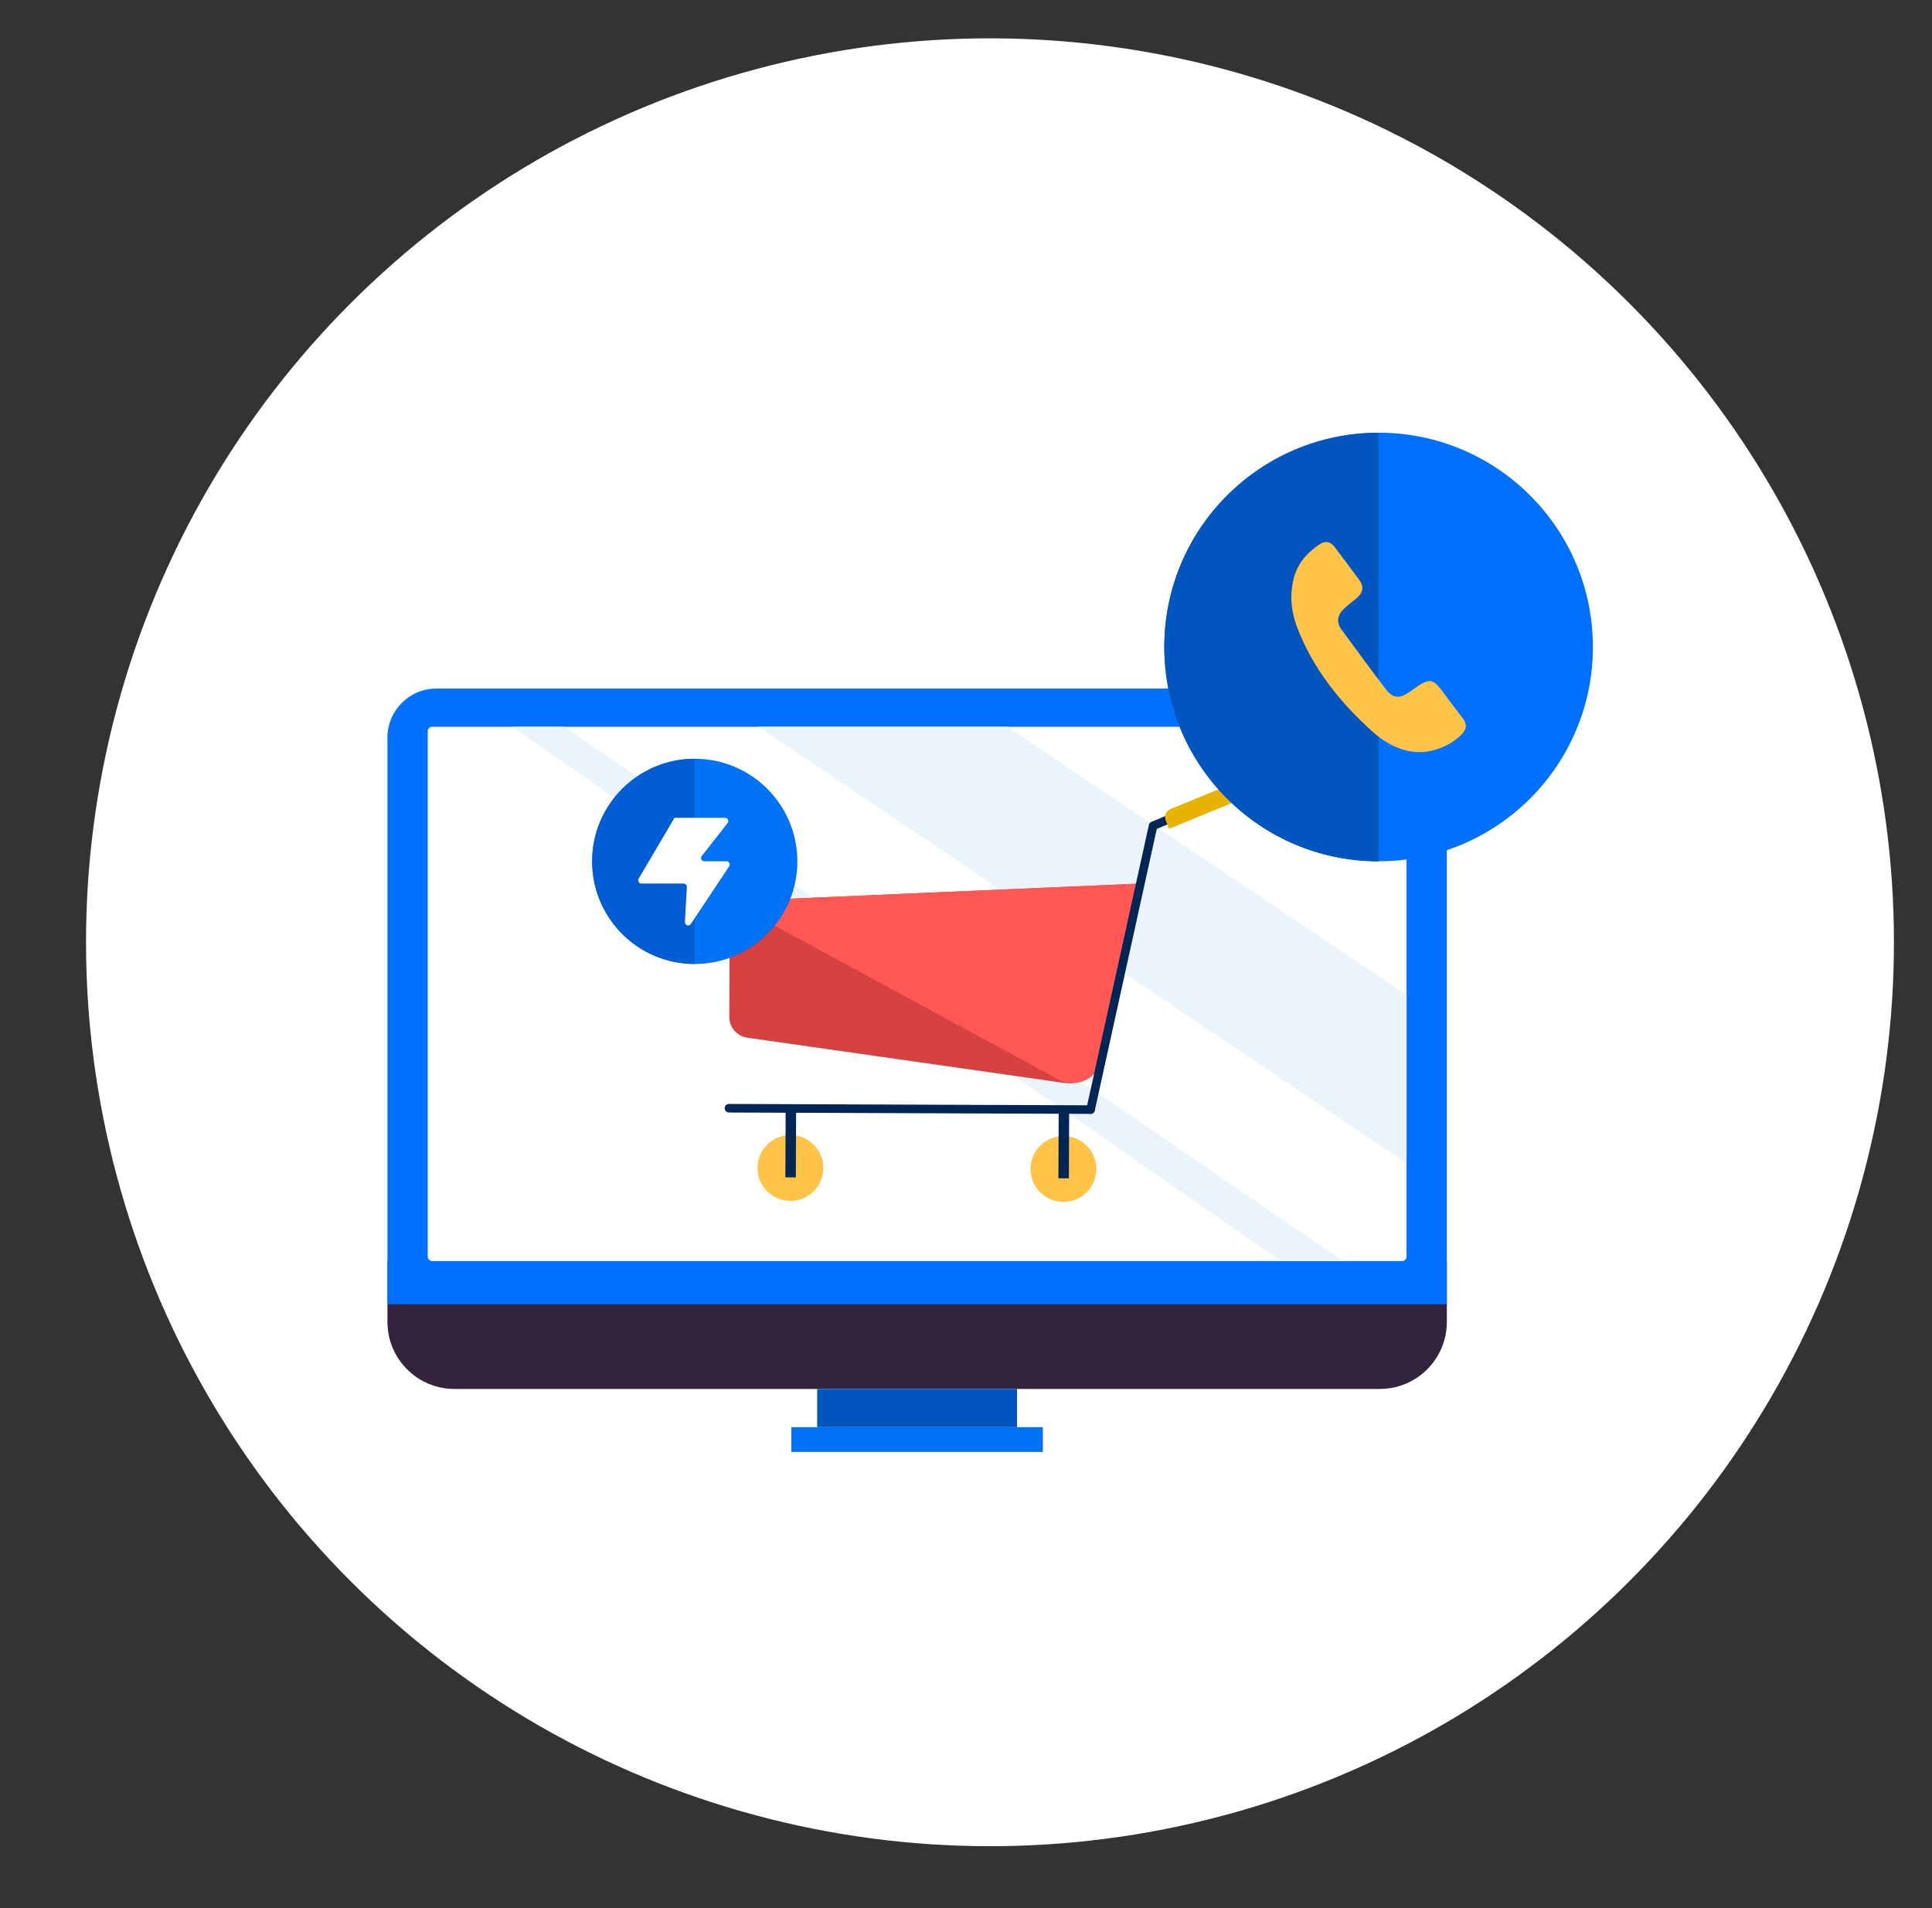 <svg enable-background="new 0 0 225.39 222.61" viewBox="0 0 225.39 222.61" xmlns="http://www.w3.org/2000/svg"><rect x="0" y="0" width="225.39" height="222.61" fill="#333333" stroke="none"/><ellipse cx="115.52" cy="109.93" fill="#fff" rx="105.47" ry="105.47" transform="matrix(.707 -.707 .707 .707 -43.9 113.881)"/><path d="m160.97 162.04h-107.95c-4.32 0-7.82-3.5-7.82-7.82v-7.1h123.59v7.1c0 4.32-3.5 7.82-7.82 7.82z" fill="#34233c"/><path d="m168.79 152.16h-123.59v-66.11c0-3.16 2.56-5.72 5.72-5.72h106.34c6.37 0 11.53 5.16 11.53 11.53z" fill="#0070fe"/><path d="m163.58 147.12h-113.17c-.28 0-.51-.23-.51-.51v-61.31c0-.28.23-.51.51-.51h113.17c.28 0 .51.23.51.51v61.32c0 .27-.23.5-.51.5z" fill="#fff"/><path d="m95.33 162.04h23.32v4.46h-23.32z" fill="#0055bf"/><path d="m92.32 166.5h29.34v2.89h-29.34z" fill="#0072f5"/><path d="m88.46 84.78 75.63 50.93v-19.64l-46.58-31.29z" fill="#ecf4fb"/><path d="m59.74 84.78 89.67 62.34h7.25l-90.82-62.34z" fill="#ecf4fb"/><path d="m85.13 105.15-.05 13.49c0 1.22.89 2.25 2.09 2.42l37.06 5.29c1.87.27 3.63-.94 4.06-2.78l4.74-20.49z" fill="#d64141"/><path d="m85.13 105.15 47.89-2.07-4.53 20.63c-.01.06-.03.13-.05.19-.57 2.04-2.9 3.03-4.82 2.12z" fill="#ff5753"/><path d="m85.04 129.29 42.19.16" fill="none" stroke="#002655" stroke-linecap="round" stroke-linejoin="round" stroke-miterlimit="10"/><circle cx="124.06" cy="136.38" fill="#ffc347" r="3.84"/><path d="m123.46 129.44h1.22v8.06h-1.22z" fill="#002655" transform="matrix(-1 -.004 .004 -1 247.64 267.404)"/><circle cx="92.21" cy="136.26" fill="#ffc347" r="3.84"/><path d="m91.61 129.32h1.22v8.06h-1.22z" fill="#002655" transform="matrix(-1 -.004 .004 -1 183.936 267.048)"/><path d="m143.25 92.71-8.73 3.63-7.29 33.11" fill="none" stroke="#002655" stroke-linecap="round" stroke-linejoin="round" stroke-miterlimit="10"/><path d="m136.39 96.69 8.12-3.33c.53-.22.78-.82.56-1.35-.22-.53-.82-.78-1.35-.56l-7.16 2.94c-.53.22-.78.82-.56 1.35z" fill="#e8b200"/><circle cx="160.83" cy="75.48" fill="#0070fe" r="25"/><path d="m160.83 100.49c-13.81 0-25-11.19-25-25s11.19-25 25-25" fill="#0055bf"/><circle cx="81.05" cy="100.49" fill="#0072f5" r="11.97"/><path d="m81.05 112.46c-6.61 0-11.97-5.36-11.97-11.97s5.36-11.97 11.97-11.97" fill="#005dd3"/><path d="m78.69 95.41h5.89c.32 0 .5.37.3.62l-3.01 3.83c-.2.25-.02.62.3.62h2.57c.31 0 .49.34.32.6l-4.46 6.71c-.22.33-.73.16-.7-.23l.23-4.07c.01-.22-.16-.41-.38-.41h-4.91c-.3 0-.48-.32-.33-.58z" fill="#fff"/><path d="m166.92 87.61c1.54-.36 2.69-1.03 3.58-1.91.57-.57.7-1.17.2-1.83-.59-.8-1.21-1.57-1.79-2.37-1.9-2.6-1.9-2.6-4.53-.74-1.08.76-1.89.72-2.68-.32-1.76-2.3-3.47-4.64-5.19-6.98-.65-.89-.49-1.73.29-2.45.47-.44.99-.83 1.49-1.25.73-.62.86-1.33.28-2.11-.95-1.29-1.9-2.58-2.88-3.85-.45-.58-1.04-.77-1.71-.32-1.51 1-2.64 2.27-3.08 4.1-.47 1.97-.25 3.88.47 5.73 1.87 4.8 5.03 8.71 8.81 12.1 1.96 1.75 4.32 2.71 6.74 2.2z" fill="#ffc347"/></svg>